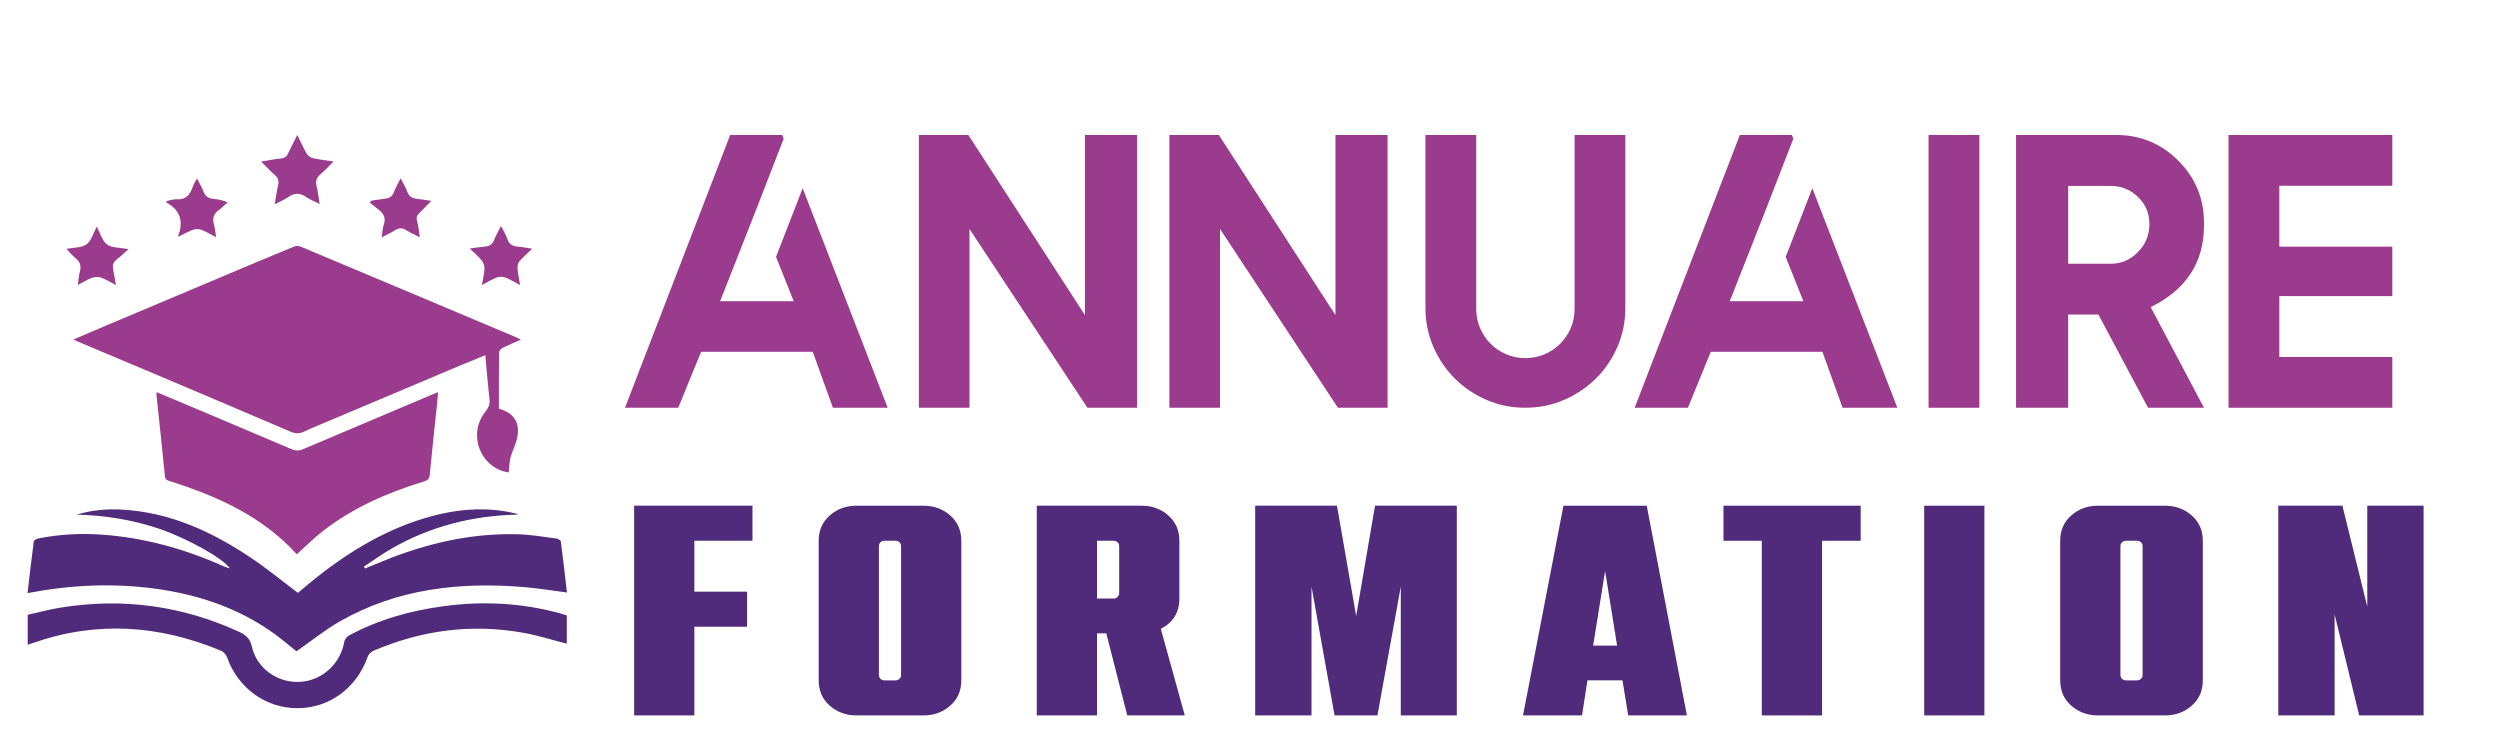 <?xml version="1.0" encoding="utf-8"?>
<!-- Generator: Adobe Illustrator 16.0.0, SVG Export Plug-In . SVG Version: 6.00 Build 0)  -->
<!DOCTYPE svg PUBLIC "-//W3C//DTD SVG 1.1 Basic//EN" "http://www.w3.org/Graphics/SVG/1.1/DTD/svg11-basic.dtd">
<svg version="1.1" baseProfile="basic" id="Calque_1" xmlns:x="http://ns.adobe.com/Extensibility/1.0/" xmlns:i="http://ns.adobe.com/AdobeIllustrator/10.0/" xmlns:graph="http://ns.adobe.com/Graphs/1.0/"
	 xmlns="http://www.w3.org/2000/svg" xmlns:xlink="http://www.w3.org/1999/xlink" x="0px" y="0px" width="200px" height="60px"
	 viewBox="0 0 200 60" xml:space="preserve">
<path fill-rule="evenodd" clip-rule="evenodd" fill="#9B3B8E" d="M40.695,37.795c-2.23-0.332-3.307-2.984-1.904-4.802
	c0.24-0.312,0.42-0.603,0.371-1.028c-0.129-1.146-0.221-2.296-0.339-3.548c-0.678,0.277-1.304,0.525-1.923,0.787
	c-3.741,1.576-7.48,3.156-11.22,4.736c-0.453,0.19-0.911,0.373-1.353,0.588c-0.371,0.185-0.703,0.169-1.085,0.006
	c-3.409-1.461-6.825-2.907-10.242-4.354c-2.277-0.966-4.557-1.922-6.836-2.881c-0.068-0.028-0.135-0.061-0.297-0.133
	c0.801-0.345,1.521-0.657,2.245-0.963c3.185-1.344,6.37-2.687,9.556-4.028c1.958-0.825,3.916-1.652,5.88-2.46
	c0.147-0.061,0.371-0.039,0.525,0.025c3.379,1.412,6.754,2.834,10.131,4.256c2.337,0.984,4.676,1.97,7.013,2.955
	c0.127,0.055,0.252,0.119,0.459,0.218c-0.537,0.237-1.008,0.43-1.461,0.658c-0.128,0.064-0.288,0.231-0.289,0.353
	c-0.019,1.509-0.013,3.019-0.013,4.519c1.266,0.334,1.876,1.256,1.317,2.831c-0.133,0.373-0.309,0.734-0.4,1.117
	C40.743,37.018,40.737,37.411,40.695,37.795z"/>
<path fill-rule="evenodd" clip-rule="evenodd" fill="#502B7B" d="M2.203,47.448c0.167-1.423,0.317-2.778,0.499-4.131
	c0.013-0.1,0.238-0.219,0.38-0.246c1.631-0.322,3.278-0.417,4.938-0.309c3.433,0.226,6.695,1.125,9.828,2.522
	c0.071,0.031,0.145,0.066,0.22,0.091c0.102,0.034,0.208,0.059,0.323,0.094c-0.558-0.819-3.485-2.443-5.748-3.2
	c-2.112-0.704-4.285-1.04-6.512-1.102c1.177-0.351,2.378-0.467,3.599-0.401c3.856,0.212,7.224,1.759,10.364,3.871
	c1.277,0.856,2.471,1.841,3.735,2.793c0.62-0.509,1.29-1.087,1.993-1.624c2.794-2.131,5.811-3.828,9.261-4.65
	c2.039-0.485,4.088-0.573,6.143-0.083c0.071,0.016,0.143,0.033,0.216,0.095c-3.596,0.073-6.981,0.919-10.103,2.712
	c-0.767,0.439-1.485,0.964-2.225,1.445c0.029,0.054,0.057,0.104,0.084,0.154c0.451-0.187,0.901-0.37,1.354-0.556
	c3.492-1.434,7.107-2.292,10.903-2.182c1.028,0.031,2.052,0.211,3.078,0.344c0.123,0.016,0.319,0.14,0.332,0.234
	c0.178,1.354,0.331,2.709,0.491,4.081c-1.163-0.149-2.288-0.339-3.419-0.433c-5.152-0.426-10.142,0.121-14.723,2.726
	c-1.222,0.693-2.323,1.595-3.501,2.412c-0.552-0.44-1.152-0.963-1.794-1.423c-2.827-2.032-6.022-3.106-9.441-3.58
	C9.059,46.632,5.657,46.786,2.203,47.448z"/>
<path fill-rule="evenodd" clip-rule="evenodd" fill="#9B3B8E" d="M23.745,44.345c-2.731-3.009-6.29-4.624-10.084-5.83
	c-0.227-0.073-0.436-0.098-0.469-0.43c-0.21-2.151-0.445-4.299-0.671-6.449c-0.006-0.062,0-0.126,0-0.261
	c0.217,0.089,0.398,0.158,0.578,0.235c3.411,1.438,6.824,2.874,10.229,4.325c0.318,0.136,0.581,0.141,0.901,0.005
	c3.493-1.486,6.992-2.963,10.49-4.44c0.087-0.036,0.175-0.068,0.334-0.131c-0.048,0.497-0.089,0.944-0.135,1.392
	c-0.181,1.738-0.375,3.477-0.538,5.217c-0.03,0.332-0.167,0.449-0.465,0.541c-2.89,0.881-5.634,2.075-8.043,3.933
	C25.133,43.021,24.473,43.691,23.745,44.345z"/>
<path fill-rule="evenodd" clip-rule="evenodd" fill="#502B7B" d="M2.217,51.58c0-0.809,0-1.554,0-2.395
	c0.868-0.193,1.738-0.432,2.624-0.576c4.956-0.802,9.721-0.161,14.289,1.938c0.546,0.251,0.878,0.545,1.026,1.198
	c0.396,1.741,2.055,2.898,3.831,2.805c1.767-0.093,3.247-1.439,3.55-3.192c0.033-0.194,0.207-0.425,0.38-0.517
	c2.394-1.295,4.976-2.005,7.658-2.357c3.076-0.407,6.126-0.253,9.132,0.555c0.212,0.057,0.42,0.128,0.636,0.194
	c0,0.784,0,1.546,0,2.259c-1.17-0.295-2.324-0.667-3.503-0.875c-4.138-0.736-8.139-0.202-11.99,1.456
	c-0.187,0.079-0.376,0.294-0.443,0.487c-0.88,2.492-3.084,4.104-5.637,4.094c-2.538-0.008-4.74-1.621-5.604-4.073
	c-0.073-0.205-0.275-0.435-0.473-0.518c-4.961-2.068-9.996-2.419-15.116-0.603C2.474,51.497,2.37,51.53,2.217,51.58z"/>
<path fill-rule="evenodd" clip-rule="evenodd" fill="#9B3B8E" d="M21.978,16.341c0.098-0.572,0.157-1.04,0.266-1.498
	c0.082-0.347,0.017-0.602-0.259-0.842c-0.356-0.311-0.677-0.662-1.094-1.075c0.587-0.095,1.085-0.202,1.589-0.247
	c0.298-0.027,0.451-0.146,0.569-0.407c0.214-0.47,0.459-0.924,0.736-1.474c0.278,0.563,0.493,1.052,0.76,1.51
	c0.094,0.16,0.308,0.304,0.493,0.345c0.503,0.114,1.02,0.169,1.651,0.267c-0.406,0.396-0.726,0.74-1.078,1.044
	c-0.3,0.261-0.379,0.538-0.284,0.924c0.11,0.438,0.157,0.894,0.245,1.431c-0.407-0.206-0.767-0.337-1.066-0.551
	c-0.509-0.364-0.965-0.34-1.465,0.01C22.746,15.983,22.402,16.118,21.978,16.341z"/>
<path fill-rule="evenodd" clip-rule="evenodd" fill="#9B3B8E" d="M13.385,16.068c0.246-0.045,0.495-0.141,0.737-0.125
	c0.741,0.053,1.085-0.36,1.294-0.989c0.07-0.208,0.195-0.397,0.337-0.681c0.205,0.398,0.41,0.727,0.542,1.082
	c0.145,0.389,0.414,0.518,0.789,0.554c0.356,0.035,0.711,0.1,1.129,0.273c-0.235,0.208-0.455,0.438-0.709,0.62
	c-0.44,0.312-0.524,0.701-0.379,1.198c0.084,0.284,0.102,0.587,0.164,0.977c-0.44-0.226-0.799-0.449-1.186-0.593
	c-0.206-0.075-0.486-0.072-0.692,0.005c-0.38,0.142-0.731,0.364-1.194,0.56c0.495-1.199,0.238-2.137-0.945-2.771
	C13.31,16.142,13.348,16.104,13.385,16.068z"/>
<path fill-rule="evenodd" clip-rule="evenodd" fill="#9B3B8E" d="M7.743,18.128c0.282,0.524,0.43,1.141,0.821,1.429
	c0.388,0.286,1.02,0.24,1.724,0.374c-0.378,0.333-0.658,0.603-0.964,0.837c-0.276,0.212-0.338,0.466-0.271,0.789
	c0.078,0.385,0.135,0.772,0.219,1.25c-0.441-0.229-0.788-0.456-1.168-0.592c-0.22-0.078-0.514-0.073-0.735,0.006
	c-0.369,0.13-0.705,0.349-1.144,0.577c0.056-0.391,0.071-0.714,0.155-1.02c0.128-0.462,0.061-0.821-0.339-1.128
	C5.78,20.448,5.576,20.18,5.317,19.91c0.564-0.112,1.202-0.073,1.604-0.364C7.313,19.263,7.461,18.645,7.743,18.128z"/>
<path fill-rule="evenodd" clip-rule="evenodd" fill="#9B3B8E" d="M32.054,14.263c0.209,0.418,0.414,0.743,0.537,1.096
	c0.14,0.396,0.423,0.509,0.79,0.551c0.356,0.041,0.711,0.1,1.12,0.159c-0.332,0.34-0.605,0.642-0.903,0.919
	c-0.215,0.2-0.321,0.386-0.231,0.703c0.111,0.39,0.141,0.804,0.221,1.295c-0.399-0.208-0.755-0.361-1.079-0.568
	c-0.325-0.206-0.603-0.195-0.922,0.008c-0.316,0.202-0.661,0.356-1.054,0.563c0.061-0.384,0.066-0.708,0.167-1
	c0.187-0.54,0-0.911-0.421-1.226c-0.237-0.177-0.462-0.369-0.693-0.554c0.034-0.051,0.069-0.102,0.104-0.154
	c0.356-0.051,0.708-0.112,1.065-0.149c0.356-0.038,0.619-0.155,0.755-0.528C31.638,15.024,31.838,14.696,32.054,14.263z"/>
<path fill-rule="evenodd" clip-rule="evenodd" fill="#9B3B8E" d="M40.079,18.084c0.208,0.414,0.41,0.723,0.523,1.062
	c0.147,0.44,0.454,0.558,0.865,0.59c0.34,0.025,0.675,0.097,1.109,0.162c-0.388,0.375-0.725,0.665-1.015,0.996
	c-0.111,0.129-0.174,0.354-0.162,0.527c0.034,0.436,0.125,0.868,0.206,1.386c-0.434-0.228-0.794-0.458-1.183-0.605
	c-0.204-0.078-0.488-0.075-0.694,0.002c-0.379,0.143-0.729,0.367-1.177,0.603c0.082-0.489,0.187-0.897,0.205-1.31
	c0.01-0.218-0.079-0.484-0.216-0.654c-0.252-0.319-0.574-0.583-0.961-0.959c0.459-0.062,0.806-0.125,1.155-0.149
	c0.381-0.026,0.65-0.151,0.796-0.541C39.662,18.843,39.863,18.517,40.079,18.084z"/>
<g>
	<path fill="#9B3B8E" d="M200.587,161.917l0.104,0.299l-2.092,5.394l-2.898,7.365h5.782l-1.39-3.48l2.092-5.394l6.678,17.239h-4.303
		l-1.584-4.393h-8.768l-1.794,4.393h-4.183l8.262-21.423H200.587z"/>
	<path fill="#9B3B8E" d="M228.449,161.917v21.423h-3.898l-9.264-14.043v14.043h-3.974v-21.423h3.884l9.158,14.147v-14.147H228.449z"
		/>
	<path fill="#9B3B8E" d="M248.122,161.917v21.423h-3.898l-9.262-14.043v14.043h-3.974v-21.423h3.884l9.158,14.147v-14.147H248.122z"
		/>
	<path fill="#9B3B8E" d="M262.809,161.917h3.99v13.581c0,1.085-0.208,2.104-0.621,3.055c-0.415,0.951-0.977,1.779-1.687,2.486
		c-0.713,0.708-1.545,1.268-2.497,1.682c-0.951,0.413-1.97,0.619-3.054,0.619c-1.087,0-2.105-0.206-3.057-0.619
		c-0.952-0.414-1.778-0.974-2.486-1.682c-0.707-0.707-1.268-1.535-1.682-2.486c-0.413-0.951-0.619-1.97-0.619-3.055v-13.581h3.988
		v13.67c0,0.538,0.102,1.04,0.306,1.509c0.206,0.469,0.481,0.876,0.829,1.225c0.349,0.35,0.758,0.623,1.227,0.823
		c0.468,0.198,0.965,0.298,1.494,0.298c0.536,0,1.041-0.1,1.509-0.298c0.469-0.2,0.875-0.474,1.224-0.823
		c0.349-0.349,0.626-0.756,0.83-1.225c0.203-0.469,0.306-0.971,0.306-1.509V161.917z"/>
	<path fill="#9B3B8E" d="M279.885,161.917l0.104,0.299l-2.092,5.394l-2.898,7.365h5.781l-1.39-3.48l2.092-5.394l6.679,17.239h-4.302
		l-1.585-4.393h-8.77l-1.792,4.393h-4.184l8.263-21.423H279.885z"/>
	<path fill="#9B3B8E" d="M290.61,161.917h3.988v21.423h-3.988V161.917z"/>
	<path fill="#9B3B8E" d="M312.242,183.34h-4.393l-3.898-7.32h-2.375v7.32h-4.094v-21.423h7.858c1.911,0,3.54,0.673,4.886,2.017
		c1.344,1.346,2.016,2.973,2.016,4.886v0.209c0,2.897-1.396,5.035-4.184,6.409L312.242,183.34z M304.938,172.031
		c0.814,0,1.522-0.309,2.12-0.926c0.598-0.598,0.896-1.33,0.896-2.196c0-0.847-0.299-1.554-0.896-2.122
		c-0.588-0.576-1.294-0.866-2.12-0.866h-3.361v6.11H304.938z"/>
	<path fill="#9B3B8E" d="M327.033,161.917v3.989h-8.874v4.781h8.874v3.883h-8.874v4.781h8.874v3.988h-12.862v-21.423H327.033z"/>
</g>
<g>
	<path fill="#502B7B" d="M194.383,215.9h-6.15v-21.418h12.085v3.582h-5.935v5.198h5.384v3.581h-5.384V215.9z"/>
	<path fill="#502B7B" d="M212.402,215.9h-6.854c-1.062,0-1.969-0.331-2.723-0.995c-0.756-0.662-1.133-1.524-1.133-2.586v-14.255
		c0-1.062,0.377-1.925,1.133-2.586c0.754-0.665,1.661-0.996,2.723-0.996h6.854c1.061,0,1.968,0.331,2.723,0.996
		c0.755,0.661,1.132,1.524,1.132,2.586v14.255c0,1.062-0.377,1.924-1.132,2.586C214.37,215.569,213.463,215.9,212.402,215.9z
		 M209.557,212.319c0.143,0,0.27-0.05,0.383-0.152c0.111-0.102,0.168-0.234,0.168-0.396v-13.157c0-0.163-0.057-0.295-0.168-0.396
		c-0.113-0.103-0.24-0.152-0.383-0.152h-1.163c-0.143,0-0.271,0.05-0.382,0.152c-0.113,0.102-0.169,0.233-0.169,0.396v13.157
		c0,0.162,0.056,0.295,0.169,0.396c0.111,0.103,0.239,0.152,0.382,0.152H209.557z"/>
	<path fill="#502B7B" d="M233.696,215.9h-5.874l-2.142-8.383h-0.948v8.383h-6.15v-21.418h10.709c1.061,0,1.968,0.331,2.723,0.996
		c0.755,0.661,1.133,1.524,1.133,2.586v5.903c0,1.407-0.633,2.438-1.897,3.089L233.696,215.9z M226.445,203.968
		c0.143,0,0.27-0.057,0.383-0.168c0.111-0.111,0.168-0.239,0.168-0.382v-4.805c0-0.163-0.057-0.295-0.168-0.396
		c-0.113-0.103-0.24-0.152-0.383-0.152h-1.713v5.903H226.445z"/>
	<path fill="#502B7B" d="M256.092,215.9h-5.721v-13.156l-2.387,13.156h-4.375l-2.355-13.156V215.9h-5.752v-21.418h8.352
		l1.959,11.259l1.927-11.259h8.353V215.9z"/>
	<path fill="#502B7B" d="M274.205,215.9h-5.997l-0.581-3.581h-3.58l-0.55,3.581h-6.028l4.13-21.418h8.508L274.205,215.9z
		 M267.075,208.77l-1.223-7.616l-1.223,7.616H267.075z"/>
	<path fill="#502B7B" d="M282.619,215.9h-6.148v-17.836h-3.917v-3.582h14.012v3.582h-3.946V215.9z"/>
	<path fill="#502B7B" d="M293.816,215.9h-6.149v-21.418h6.149V215.9z"/>
	<path fill="#502B7B" d="M306.882,215.9h-6.854c-1.062,0-1.97-0.331-2.724-0.995c-0.756-0.662-1.133-1.524-1.133-2.586v-14.255
		c0-1.062,0.377-1.925,1.133-2.586c0.754-0.665,1.662-0.996,2.724-0.996h6.854c1.062,0,1.968,0.331,2.724,0.996
		c0.751,0.661,1.131,1.524,1.131,2.586v14.255c0,1.062-0.38,1.924-1.131,2.586C308.85,215.569,307.943,215.9,306.882,215.9z
		 M304.037,212.319c0.142,0,0.27-0.05,0.382-0.152c0.111-0.102,0.168-0.234,0.168-0.396v-13.157c0-0.163-0.057-0.295-0.168-0.396
		c-0.112-0.103-0.24-0.152-0.382-0.152h-1.164c-0.142,0-0.27,0.05-0.382,0.152c-0.112,0.102-0.168,0.233-0.168,0.396v13.157
		c0,0.162,0.056,0.295,0.168,0.396c0.112,0.103,0.24,0.152,0.382,0.152H304.037z"/>
	<path fill="#502B7B" d="M327.9,215.9h-6.58l-2.508-10.312V215.9h-5.752v-21.418h6.548l2.54,10.313v-10.313h5.752V215.9z"/>
</g>
<g>
	<path fill="#9B3B8E" d="M62.585,10.798l0.106,0.304l-2.13,5.494l-2.952,7.502h5.889l-1.415-3.546l2.13-5.494l6.802,17.561h-4.382
		l-1.613-4.474h-8.933l-1.826,4.474H50l8.415-21.821H62.585z"/>
	<path fill="#9B3B8E" d="M90.965,10.798v21.821h-3.972l-9.435-14.304v14.304h-4.048V10.798h3.957l9.328,14.411V10.798H90.965z"/>
	<path fill="#9B3B8E" d="M111.007,10.798v21.821h-3.973L97.6,18.315v14.304h-4.048V10.798h3.957l9.328,14.411V10.798H111.007z"/>
	<path fill="#9B3B8E" d="M125.965,10.798h4.063V24.63c0,1.106-0.21,2.144-0.631,3.112c-0.422,0.969-0.995,1.813-1.72,2.533
		c-0.726,0.721-1.573,1.291-2.542,1.712s-2.006,0.631-3.111,0.631c-1.106,0-2.144-0.209-3.112-0.631s-1.813-0.992-2.533-1.712
		c-0.721-0.72-1.291-1.564-1.712-2.533c-0.422-0.969-0.632-2.006-0.632-3.112V10.798h4.063v13.924c0,0.548,0.104,1.061,0.312,1.537
		c0.208,0.477,0.489,0.893,0.845,1.248c0.354,0.355,0.771,0.634,1.248,0.837c0.477,0.203,0.983,0.304,1.521,0.304
		c0.548,0,1.06-0.102,1.537-0.304c0.477-0.203,0.893-0.482,1.247-0.837c0.355-0.355,0.637-0.771,0.845-1.248
		c0.208-0.477,0.313-0.989,0.313-1.537V10.798z"/>
	<path fill="#9B3B8E" d="M143.358,10.798l0.106,0.304l-2.131,5.494l-2.952,7.502h5.89l-1.415-3.546l2.13-5.494l6.803,17.561h-4.383
		l-1.613-4.474h-8.933l-1.826,4.474h-4.261l8.415-21.821H143.358z"/>
	<path fill="#9B3B8E" d="M154.284,10.798h4.063v21.821h-4.063V10.798z"/>
	<path fill="#9B3B8E" d="M176.319,32.619h-4.475l-3.972-7.456h-2.419v7.456h-4.17V10.798h8.004c1.948,0,3.607,0.685,4.977,2.054
		c1.369,1.37,2.055,3.028,2.055,4.976v0.213c0,2.952-1.421,5.128-4.262,6.528L176.319,32.619z M168.878,21.1
		c0.831,0,1.552-0.314,2.16-0.943c0.609-0.609,0.913-1.354,0.913-2.237c0-0.862-0.304-1.583-0.913-2.161
		c-0.599-0.588-1.318-0.883-2.16-0.883h-3.424V21.1H168.878z"/>
	<path fill="#9B3B8E" d="M191.385,10.798v4.063h-9.039v4.87h9.039v3.957h-9.039v4.869h9.039v4.063h-13.103V10.798H191.385z"/>
</g>
<g>
	<path fill="#502B7B" d="M55.549,57.233h-4.818V40.456h9.467v2.805h-4.649v4.074h4.218v2.804h-4.218V57.233z"/>
	<path fill="#502B7B" d="M73.884,57.233h-5.369c-0.831,0-1.542-0.26-2.133-0.779c-0.591-0.519-0.887-1.194-0.887-2.024V43.261
		c0-0.831,0.295-1.506,0.887-2.025c0.591-0.52,1.302-0.779,2.133-0.779h5.369c0.831,0,1.542,0.26,2.133,0.779
		s0.887,1.194,0.887,2.025V54.43c0,0.83-0.296,1.506-0.887,2.024C75.425,56.974,74.714,57.233,73.884,57.233z M71.655,54.43
		c0.111,0,0.211-0.04,0.299-0.12s0.132-0.184,0.132-0.312V43.691c0-0.127-0.044-0.231-0.132-0.312
		c-0.088-0.079-0.188-0.119-0.299-0.119h-0.911c-0.112,0-0.212,0.04-0.3,0.119c-0.088,0.08-0.132,0.185-0.132,0.312v10.307
		c0,0.128,0.044,0.231,0.132,0.312s0.188,0.12,0.3,0.12H71.655z"/>
	<path fill="#502B7B" d="M94.783,57.233h-4.602l-1.678-6.567h-0.743v6.567h-4.818V40.456h8.389c0.831,0,1.542,0.26,2.133,0.779
		c0.591,0.52,0.887,1.194,0.887,2.025v4.625c0,1.103-0.496,1.91-1.486,2.421L94.783,57.233z M89.103,47.886
		c0.112,0,0.212-0.043,0.3-0.132c0.087-0.087,0.132-0.188,0.132-0.299v-3.764c0-0.127-0.044-0.231-0.132-0.312
		c-0.088-0.079-0.188-0.119-0.3-0.119h-1.342v4.625H89.103z"/>
	<path fill="#502B7B" d="M116.545,57.233h-4.482V46.928l-1.869,10.306h-3.428l-1.844-10.306v10.306h-4.507V40.456h6.544l1.533,8.82
		l1.51-8.82h6.543V57.233z"/>
	<path fill="#502B7B" d="M134.952,57.233h-4.697l-0.456-2.804h-2.804l-0.432,2.804h-4.722l3.235-16.777h6.663L134.952,57.233z
		 M129.368,51.649l-0.959-5.969l-0.959,5.969H129.368z"/>
	<path fill="#502B7B" d="M145.762,57.233h-4.817V43.261h-3.067v-2.805h10.977v2.805h-3.092V57.233z"/>
	<path fill="#502B7B" d="M158.752,57.233h-4.817V40.456h4.817V57.233z"/>
	<path fill="#502B7B" d="M173.204,57.233h-5.368c-0.831,0-1.542-0.26-2.133-0.779c-0.592-0.519-0.887-1.194-0.887-2.024V43.261
		c0-0.831,0.295-1.506,0.887-2.025c0.591-0.52,1.302-0.779,2.133-0.779h5.368c0.831,0,1.542,0.26,2.134,0.779
		c0.591,0.52,0.887,1.194,0.887,2.025V54.43c0,0.83-0.296,1.506-0.887,2.024C174.746,56.974,174.035,57.233,173.204,57.233z
		 M170.976,54.43c0.111,0,0.212-0.04,0.3-0.12c0.087-0.08,0.132-0.184,0.132-0.312V43.691c0-0.127-0.045-0.231-0.132-0.312
		c-0.088-0.079-0.188-0.119-0.3-0.119h-0.911c-0.111,0-0.212,0.04-0.299,0.119c-0.089,0.08-0.132,0.185-0.132,0.312v10.307
		c0,0.128,0.043,0.231,0.132,0.312c0.087,0.08,0.188,0.12,0.299,0.12H170.976z"/>
	<path fill="#502B7B" d="M193.888,57.233h-5.153l-1.965-8.077v8.077h-4.506V40.456h5.129l1.989,8.077v-8.077h4.506V57.233z"/>
</g>
</svg>
